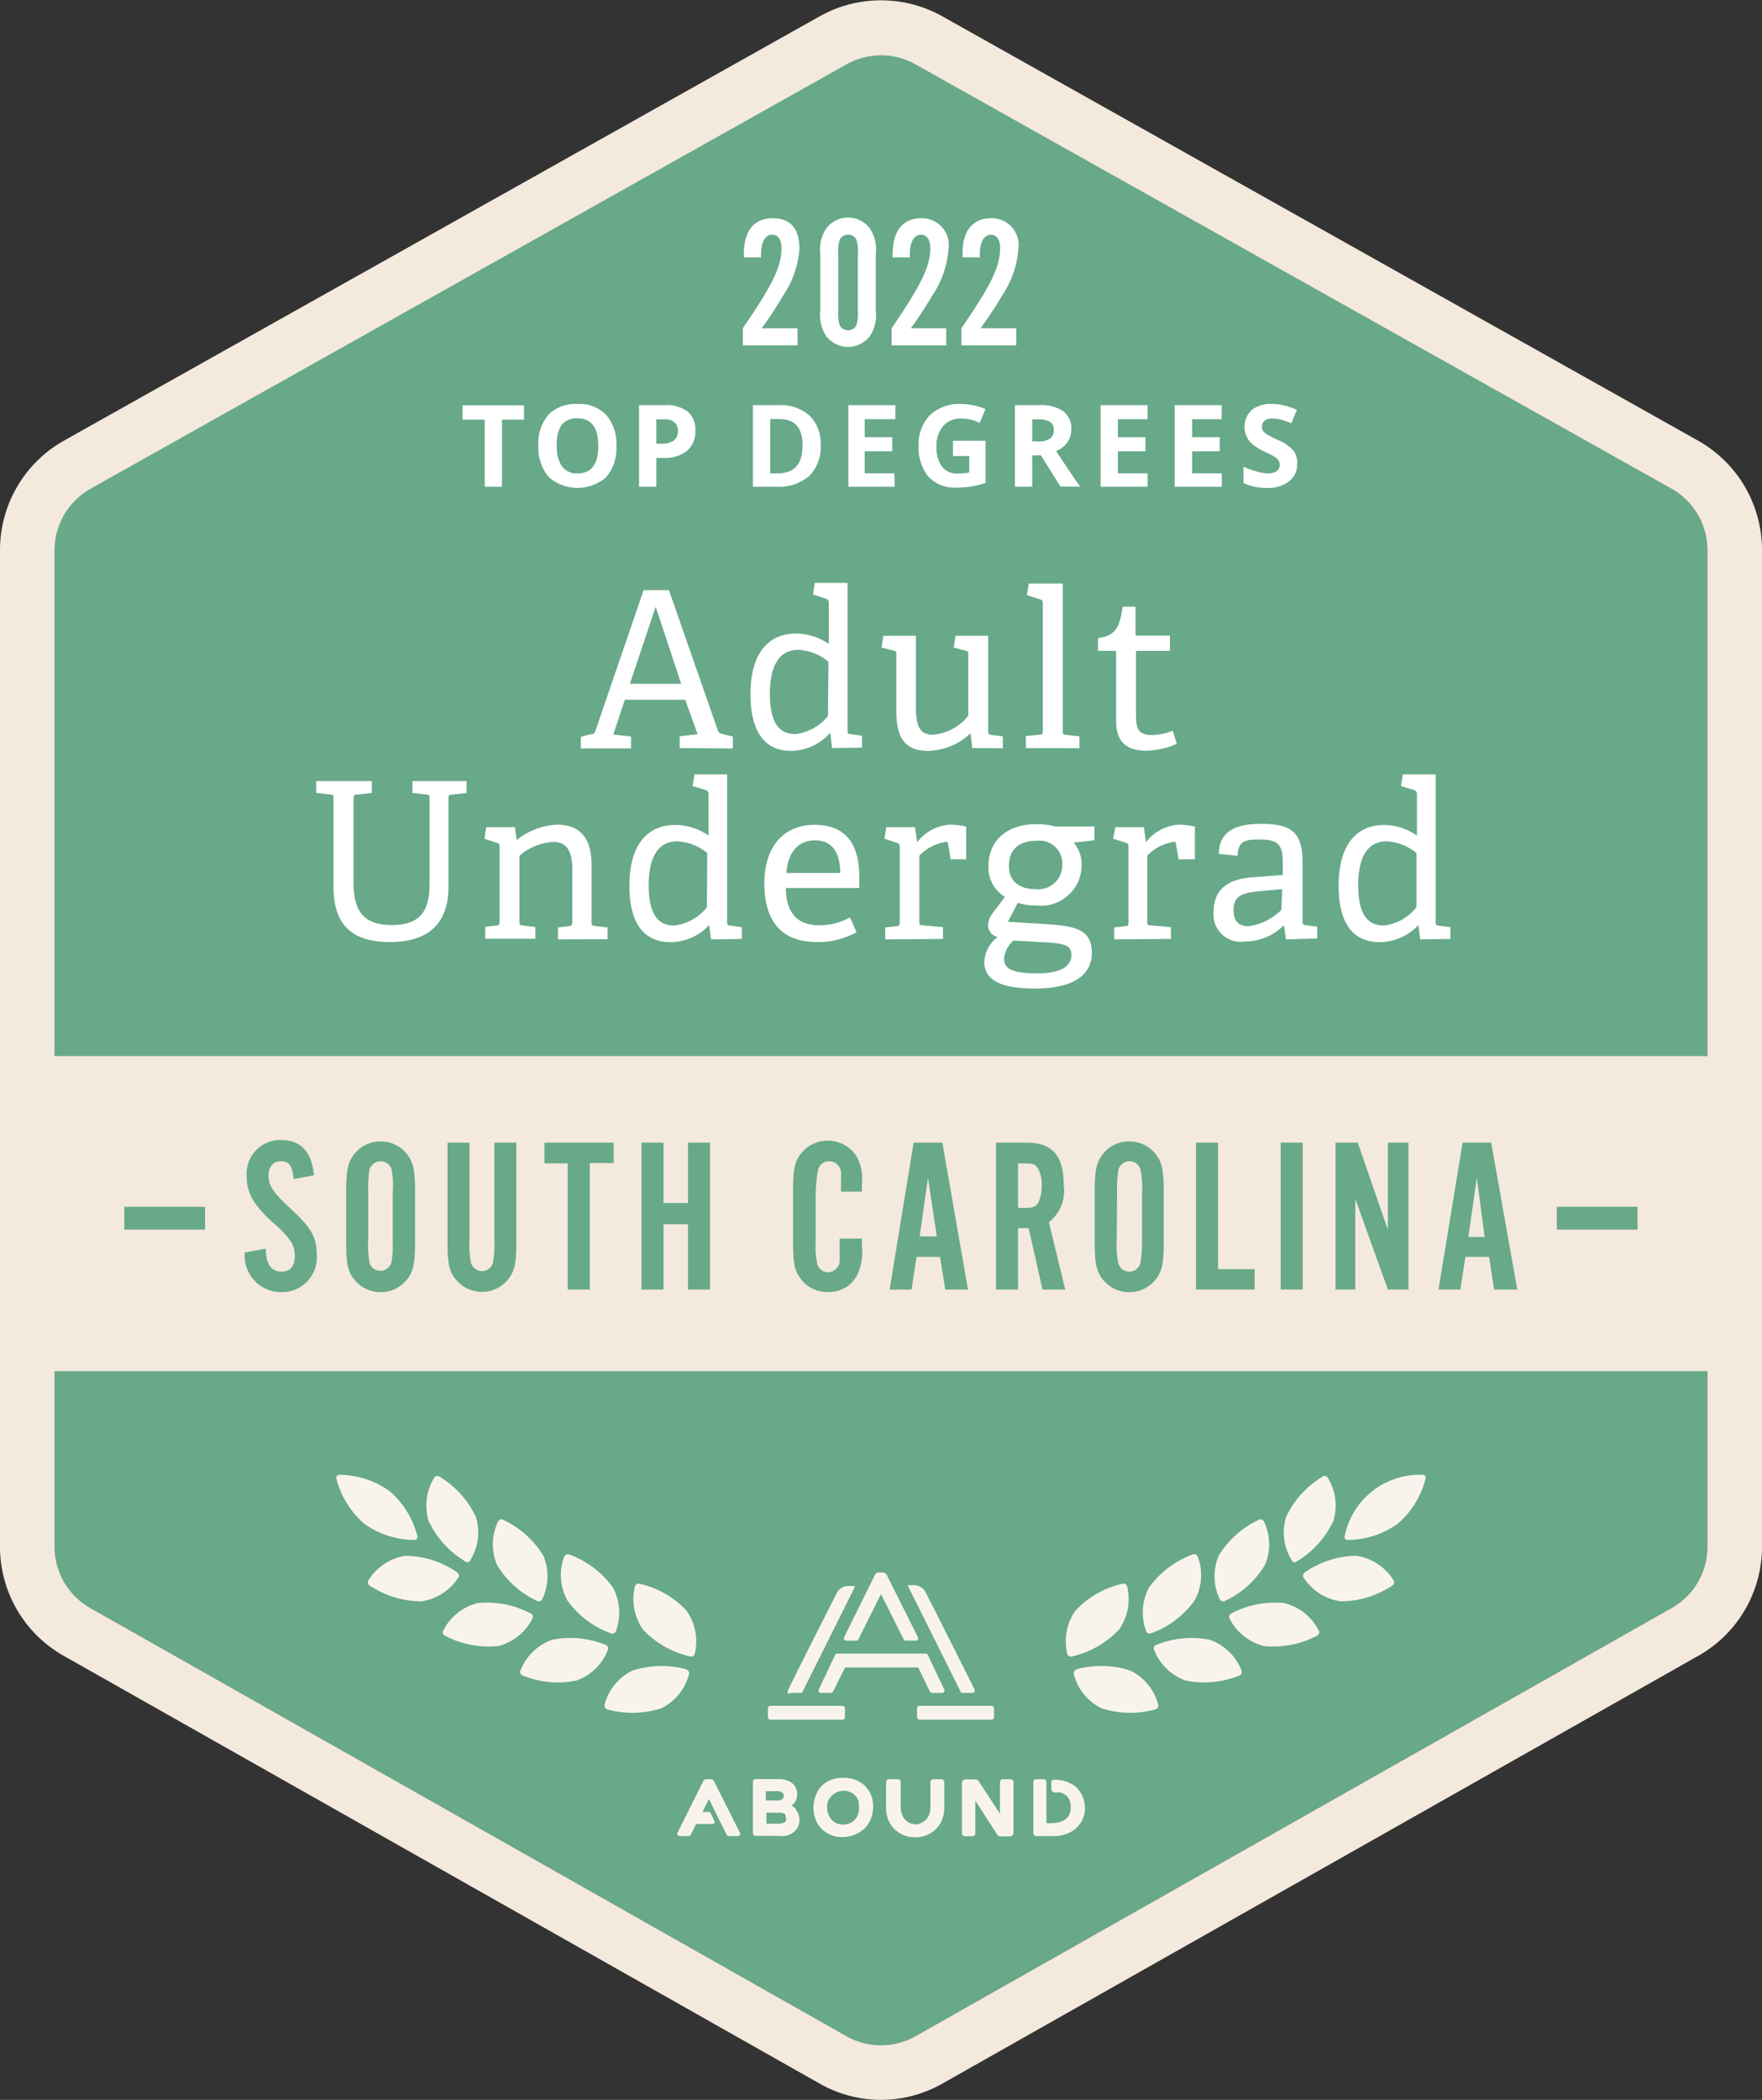 <svg xmlns="http://www.w3.org/2000/svg" viewBox="0 0 108 128.64"><rect x="0" y="0" width="108" height="128.64" fill="#333333" stroke="none"/><defs><style>.cls-1{fill:#67a989;}.cls-2{fill:#f9f3ee;}.cls-3{fill:#f4e9dd;}.cls-4{fill:#fff;}</style></defs><title>south-carolina-2022-abound-fc</title><g id="Layer_2" data-name="Layer 2"><g id="Layer_1-2" data-name="Layer 1"><path class="cls-1" d="M104.65,94.76V33.7a4.32,4.32,0,0,0-2.2-3.76L56.11,3.9a4.34,4.34,0,0,0-4.22,0l-46.34,26a4.32,4.32,0,0,0-2.2,3.76V94.76a4.31,4.31,0,0,0,2.19,3.75l46.33,26.22a4.36,4.36,0,0,0,4.26,0l46.33-26.22A4.31,4.31,0,0,0,104.65,94.76Z"/><path class="cls-2" d="M26.64,90.49a.24.24,0,0,1,.34,0,5.73,5.73,0,0,1,2.19,2.44,3.23,3.23,0,0,1-.37,2.69c-.06.11-.21.12-.34,0a5.71,5.71,0,0,1-2.19-2.45A3.24,3.24,0,0,1,26.64,90.49Z"/><path class="cls-2" d="M20.62,90.58a.18.18,0,0,1,.18-.23,5.32,5.32,0,0,1,3.08,1,5.32,5.32,0,0,1,1.7,2.76.18.18,0,0,1-.18.23,5.32,5.32,0,0,1-3.08-1A5.39,5.39,0,0,1,20.62,90.58Z"/><path class="cls-2" d="M34.59,95.34a.25.25,0,0,1,.33-.1,5.74,5.74,0,0,1,2.64,2,3.25,3.25,0,0,1,.18,2.71.23.23,0,0,1-.32.1,5.62,5.62,0,0,1-2.64-2A3.22,3.22,0,0,1,34.59,95.34Z"/><path class="cls-2" d="M31.89,102.37a.24.24,0,0,0,.18.29,5.71,5.71,0,0,0,3.27.29,3.24,3.24,0,0,0,1.93-1.9.23.23,0,0,0-.17-.29,5.7,5.7,0,0,0-3.27-.3A3.24,3.24,0,0,0,31.89,102.37Z"/><path class="cls-2" d="M38.92,97.17a.24.24,0,0,1,.31-.14,5.63,5.63,0,0,1,2.85,1.64,3.28,3.28,0,0,1,.5,2.67.24.24,0,0,1-.31.13,5.68,5.68,0,0,1-2.85-1.63A3.24,3.24,0,0,1,38.92,97.17Z"/><path class="cls-2" d="M37.05,104.46c0,.11.06.23.21.27a5.75,5.75,0,0,0,3.28-.08,3.21,3.21,0,0,0,1.7-2.12c0-.11-.06-.23-.2-.27a5.72,5.72,0,0,0-3.29.09A3.23,3.23,0,0,0,37.05,104.46Z"/><path class="cls-2" d="M30.54,93.19a.23.23,0,0,1,.33-.07,5.67,5.67,0,0,1,2.44,2.2A3.24,3.24,0,0,1,33.22,98a.24.24,0,0,1-.33.06,5.59,5.59,0,0,1-2.43-2.2A3.22,3.22,0,0,1,30.54,93.19Z"/><path class="cls-2" d="M27.16,99.91c-.06.11,0,.24.14.31a5.78,5.78,0,0,0,3.23.62,3.27,3.27,0,0,0,2.12-1.71.24.24,0,0,0-.15-.3,5.67,5.67,0,0,0-3.23-.62A3.24,3.24,0,0,0,27.16,99.91Z"/><path class="cls-2" d="M22.57,96.83a.24.24,0,0,0,.12.32,5.7,5.7,0,0,0,3.14.95,3.25,3.25,0,0,0,2.28-1.48c.07-.09,0-.24-.11-.31a5.65,5.65,0,0,0-3.15-1A3.28,3.28,0,0,0,22.57,96.83Z"/><path class="cls-2" d="M81.36,90.49a.24.24,0,0,0-.34,0,5.73,5.73,0,0,0-2.19,2.44,3.23,3.23,0,0,0,.37,2.69c.06.11.21.12.34,0a5.71,5.71,0,0,0,2.19-2.45A3.24,3.24,0,0,0,81.36,90.49Z"/><path class="cls-2" d="M87.38,90.58a.18.18,0,0,0-.18-.23,4.69,4.69,0,0,0-4.78,3.76.18.18,0,0,0,.18.23,5.32,5.32,0,0,0,3.08-1A5.39,5.39,0,0,0,87.38,90.58Z"/><path class="cls-2" d="M73.41,95.34a.25.25,0,0,0-.33-.1,5.74,5.74,0,0,0-2.64,2,3.25,3.25,0,0,0-.18,2.71.23.23,0,0,0,.32.1,5.62,5.62,0,0,0,2.64-2A3.22,3.22,0,0,0,73.41,95.34Z"/><path class="cls-2" d="M76.11,102.37a.24.24,0,0,1-.18.29,5.71,5.71,0,0,1-3.27.29,3.24,3.24,0,0,1-1.93-1.9.23.23,0,0,1,.17-.29,5.7,5.7,0,0,1,3.27-.3A3.24,3.24,0,0,1,76.11,102.37Z"/><path class="cls-2" d="M69.08,97.17a.24.24,0,0,0-.31-.14,5.63,5.63,0,0,0-2.85,1.64,3.28,3.28,0,0,0-.5,2.67.24.24,0,0,0,.31.13,5.68,5.68,0,0,0,2.85-1.63A3.24,3.24,0,0,0,69.08,97.17Z"/><path class="cls-2" d="M71,104.46c0,.11-.06.23-.21.27a5.75,5.75,0,0,1-3.28-.08,3.21,3.21,0,0,1-1.7-2.12c0-.11.06-.23.2-.27a5.72,5.72,0,0,1,3.29.09A3.23,3.23,0,0,1,71,104.46Z"/><path class="cls-2" d="M77.46,93.19a.23.23,0,0,0-.33-.07,5.67,5.67,0,0,0-2.44,2.2A3.24,3.24,0,0,0,74.78,98a.24.24,0,0,0,.33.06,5.59,5.59,0,0,0,2.43-2.2A3.22,3.22,0,0,0,77.46,93.19Z"/><path class="cls-2" d="M80.84,99.91c.06.11,0,.24-.14.31a5.78,5.78,0,0,1-3.23.62,3.27,3.27,0,0,1-2.12-1.71.24.24,0,0,1,.15-.3,5.67,5.67,0,0,1,3.23-.62A3.24,3.24,0,0,1,80.84,99.91Z"/><path class="cls-2" d="M85.43,96.83a.24.24,0,0,1-.12.32,5.7,5.7,0,0,1-3.14.95,3.25,3.25,0,0,1-2.28-1.48c-.07-.09,0-.24.11-.31a5.65,5.65,0,0,1,3.15-1A3.28,3.28,0,0,1,85.43,96.83Z"/><rect class="cls-2" x="47.07" y="104.5" width="4.72" height="0.85" rx="0.15"/><path class="cls-2" d="M48.46,103.71h.6a.14.14,0,0,0,.14-.09l3.18-6.37a.14.14,0,0,0,0-.09s-.05,0-.08,0H52a.81.81,0,0,0-.71.43c-.7,1.38-3,5.91-3,6a.17.17,0,0,0,0,.14A.15.15,0,0,0,48.46,103.71Z"/><path class="cls-2" d="M59,103.71h.6a.15.15,0,0,0,.13-.07.16.16,0,0,0,0-.15s-2.29-4.57-3-5.95a.81.81,0,0,0-.71-.43h-.27a.1.1,0,0,0-.08,0,.14.14,0,0,0,0,.09l3.18,6.37A.14.14,0,0,0,59,103.71Z"/><rect class="cls-2" x="56.21" y="104.5" width="4.72" height="0.85" rx="0.15"/><path class="cls-2" d="M51.74,100.43a.16.16,0,0,0,.13.08h.61a.15.15,0,0,0,.14-.09L54,97.66l1.38,2.76a.17.17,0,0,0,.13.09h.62a.15.15,0,0,0,.13-.22l-1.92-3.83a.26.26,0,0,0-.22-.13h-.26a.25.25,0,0,0-.22.13l-1.9,3.83A.14.14,0,0,0,51.74,100.43Z"/><path class="cls-2" d="M57,103.63a.16.16,0,0,0,.14.08h.61a.12.12,0,0,0,.12-.07.16.16,0,0,0,0-.15l-1-2.11a.16.16,0,0,0-.14-.08H51.33a.16.16,0,0,0-.14.08l-1,2.11a.16.16,0,0,0,0,.15.12.12,0,0,0,.12.07h.61a.16.16,0,0,0,.14-.08l.74-1.48h4.48Z"/><path class="cls-2" d="M48.77,110.81a.86.86,0,0,0-.26-.2h0a.77.77,0,0,0,.35-.68.87.87,0,0,0-.1-.44.81.81,0,0,0-.26-.29,1,1,0,0,0-.36-.16,1.74,1.74,0,0,0-.39-.05H46.31a.17.17,0,0,0-.16.17v3.14a.17.17,0,0,0,.16.17h1.34a2.61,2.61,0,0,0,.48,0,1.25,1.25,0,0,0,.43-.17,1,1,0,0,0,.32-.32,1,1,0,0,0,.12-.51.91.91,0,0,0-.23-.61Zm-.6.57a.27.27,0,0,1,0,.17.32.32,0,0,1-.12.11,1,1,0,0,1-.34.06h-.73v-.67h.75a.59.59,0,0,1,.38.08S48.17,111.21,48.17,111.38Zm-.23-1.16a.38.38,0,0,1-.28.08h-.72v-.57h.67a.53.53,0,0,1,.33.08.23.23,0,0,1,.1.21A.25.25,0,0,1,47.94,110.22Z"/><path class="cls-2" d="M53,109.39h0a1.62,1.62,0,0,0-.59-.36,2,2,0,0,0-.71-.12,2.06,2.06,0,0,0-.76.13,1.69,1.69,0,0,0-.58.37A1.77,1.77,0,0,0,50,110a2,2,0,0,0-.14.75,2,2,0,0,0,.14.74,1.73,1.73,0,0,0,.38.57,1.85,1.85,0,0,0,.58.37A2,2,0,0,0,53,112a1.77,1.77,0,0,0,.38-.58,2,2,0,0,0,0-1.48A1.81,1.81,0,0,0,53,109.39Zm-.34,1.32a1.21,1.21,0,0,1-.07.43.9.9,0,0,1-.2.34,1,1,0,0,1-.31.22,1.1,1.1,0,0,1-.8,0,1,1,0,0,1-.31-.22,1.05,1.05,0,0,1-.2-.34,1.18,1.18,0,0,1-.07-.43,1.07,1.07,0,0,1,.07-.41A1.12,1.12,0,0,1,51,110a1,1,0,0,1,.31-.21,1,1,0,0,1,.8,0,.85.85,0,0,1,.31.21.94.94,0,0,1,.2.33A1.1,1.1,0,0,1,52.64,110.71Z"/><path class="cls-2" d="M57.69,109h-.48a.18.18,0,0,0-.18.19v1.53a1.49,1.49,0,0,1-.07.43,1.27,1.27,0,0,1-.2.34l.06,0h0l-.08,0,0,0a1.2,1.2,0,0,1-.27.19.82.82,0,0,1-.35.08.75.75,0,0,1-.35-.08,1.07,1.07,0,0,1-.28-.19s0,0,0,0h0a.9.9,0,0,1-.2-.34,1.22,1.22,0,0,1-.08-.43v-1.53A.18.18,0,0,0,55,109H54.5a.18.18,0,0,0-.19.19v1.56a2,2,0,0,0,.14.74,1.73,1.73,0,0,0,.38.57,1.75,1.75,0,0,0,.58.37,1.87,1.87,0,0,0,1.37,0,1.75,1.75,0,0,0,.58-.37,1.73,1.73,0,0,0,.38-.57,2,2,0,0,0,.14-.74v-1.56A.18.18,0,0,0,57.69,109Z"/><path class="cls-2" d="M61.94,109h-.48a.18.18,0,0,0-.17.17v1.94l-1.31-2a.23.23,0,0,0-.19-.1h-.61a.22.22,0,0,0-.22.22v3.08a.18.18,0,0,0,.17.18h.48a.17.17,0,0,0,.17-.18v-2l1.35,2.09a.22.22,0,0,0,.18.1h.59a.22.22,0,0,0,.22-.22v-3.09A.18.18,0,0,0,61.94,109Z"/><path class="cls-2" d="M66.33,110a1.67,1.67,0,0,0-.39-.54,2.06,2.06,0,0,0-1.36-.43.14.14,0,0,0-.14.14v.44a.21.21,0,0,0,.19.2h.06a2.72,2.72,0,0,1,.3,0,.78.78,0,0,1,.34.17.72.72,0,0,1,.22.29,1.17,1.17,0,0,1,.08.45,1,1,0,0,1-.09.45.85.85,0,0,1-.24.29,1.33,1.33,0,0,1-.38.17,1.84,1.84,0,0,1-.47.06h-.31v-2.55A.16.16,0,0,0,64,109h-.5a.16.16,0,0,0-.16.16v3.15a.17.17,0,0,0,.16.17h1.17a2,2,0,0,0,.63-.11,1.75,1.75,0,0,0,.59-.31,1.7,1.7,0,0,0,.44-.55,1.65,1.65,0,0,0,.17-.77A1.86,1.86,0,0,0,66.33,110Z"/><path class="cls-2" d="M43.57,109H43.3a.21.21,0,0,0-.2.13l-1.57,3.14a.14.14,0,0,0,0,.14.15.15,0,0,0,.12.07h.56a.14.14,0,0,0,.13-.08l.33-.66h1a.14.14,0,0,0,.12-.06.15.15,0,0,0,0-.13l-.23-.46a.13.13,0,0,0-.13-.09h-.37l.39-.79,1.09,2.19a.13.13,0,0,0,.13.08h.56a.15.15,0,0,0,.12-.07.14.14,0,0,0,0-.14l-1.58-3.14A.22.22,0,0,0,43.57,109Z"/><path class="cls-3" d="M104.09,27,57.76,1a7.7,7.7,0,0,0-7.52,0L3.91,27A7.69,7.69,0,0,0,0,33.7V94.76a7.67,7.67,0,0,0,3.89,6.67l46.34,26.21a7.61,7.61,0,0,0,7.54,0l46.34-26.21A7.67,7.67,0,0,0,108,94.76V33.7A7.69,7.69,0,0,0,104.09,27ZM5.55,29.94l46.34-26a4.32,4.32,0,0,1,4.22,0l46.34,26a4.32,4.32,0,0,1,2.2,3.76v31H3.35v-31A4.32,4.32,0,0,1,5.55,29.94Zm96.91,68.57L56.13,124.73a4.33,4.33,0,0,1-4.26,0L5.54,98.51a4.31,4.31,0,0,1-2.19-3.75V84h101.3V94.76A4.31,4.31,0,0,1,102.46,98.51Z"/><path class="cls-4" d="M41.66,45.83V45.1l1.1-.12L42,42.87H38.3L37.59,45l1.09.12v.73H35.6v-.71l.57-.15c.22,0,.28-.09.34-.26l2.94-8.58H41l3,8.6c.05.16.16.19.32.23l.6.14v.73Zm-1.47-8.66-1.58,4.72h3.14Z"/><path class="cls-4" d="M51,45.83l-.1-.89h-.06A3.23,3.23,0,0,1,48.49,46C47,46,46,45,46,42.53c0-2.64,1.2-3.72,2.8-3.72a3.57,3.57,0,0,1,2,.64V36.94a.24.24,0,0,0-.17-.26l-.8-.26.12-.71h2v9c0,.22,0,.24.21.27l.68.09v.73Zm-.22-5.29a3.13,3.13,0,0,0-1.84-.73c-1.26,0-1.75,1.1-1.75,2.69,0,1.87.63,2.47,1.56,2.47a3,3,0,0,0,2-1.11Z"/><path class="cls-4" d="M59.59,45.83l-.1-.91,0,0A3.88,3.88,0,0,1,56.87,46c-1.47,0-1.93-.9-1.93-2.44v-3.4c0-.22,0-.27-.21-.31l-.7-.18.11-.72h2v4.33c0,1.16.2,1.73,1.05,1.73a3.06,3.06,0,0,0,2.16-1.17v-3.7c0-.21,0-.25-.22-.29l-.67-.18.11-.72h2v5.79c0,.2,0,.27.19.28l.71.09v.73Z"/><path class="cls-4" d="M62.88,45.83v-.74l.83-.08c.18,0,.21-.07.21-.27V37c0-.15,0-.24-.17-.28l-.81-.26.12-.71h2.08v9c0,.22,0,.24.22.27l.8.09v.73Z"/><path class="cls-4" d="M72.13,45.57a4.89,4.89,0,0,1-1.86.42c-1.28,0-1.86-.61-1.86-1.81V40c0-.08,0-.13-.11-.13h-1v-.78c1-.14,1.33-.55,1.51-1.92h.79v1.64c0,.08,0,.13.11.13h2v.93H69.63v4c0,.84.2,1.16,1,1.16a3.45,3.45,0,0,0,1.25-.27Z"/><path class="cls-4" d="M26.33,48.94c0-.2,0-.26-.21-.27l-.84-.09v-.73H28.6v.73l-.9.1c-.2,0-.21.06-.21.26v5.37c0,2.32-1.29,3.4-3.58,3.4-2.49,0-3.47-1.18-3.47-3.43V48.94c0-.2,0-.26-.21-.27l-.85-.09v-.73h3.41v.73l-.9.1c-.2,0-.22.06-.22.26v5.2c0,1.81.77,2.53,2.32,2.53s2.34-.63,2.34-2.49Z"/><path class="cls-4" d="M34.2,57.55v-.73l.64-.08c.18,0,.24-.08.24-.27V53.29c0-.87-.17-1.71-1.16-1.71a3.4,3.4,0,0,0-2.08.85v4c0,.21,0,.24.22.27l.75.09v.72H29.74v-.73l.67-.08c.19,0,.21-.07.21-.27V51.91c0-.15,0-.24-.17-.28l-.76-.25.12-.71h1.75l.11.79h0a4.27,4.27,0,0,1,2.48-.94c1.54,0,2.11,1,2.11,2.45v3.49c0,.21,0,.24.22.27l.76.09v.72Z"/><path class="cls-4" d="M43.58,57.55l-.11-.88h0a3.28,3.28,0,0,1-2.36,1.05c-1.53,0-2.53-1-2.53-3.45,0-2.64,1.19-3.73,2.8-3.73a3.52,3.52,0,0,1,2.05.65V48.67a.25.25,0,0,0-.17-.27l-.81-.25.12-.71h2v9c0,.21,0,.24.22.27l.68.09v.72Zm-.23-5.29a3.13,3.13,0,0,0-1.83-.72c-1.26,0-1.76,1.1-1.76,2.69,0,1.86.63,2.47,1.57,2.47a3,3,0,0,0,2-1.12Z"/><path class="cls-4" d="M52.5,57.11a4.83,4.83,0,0,1-2.43.6c-2.43,0-3.22-1.59-3.22-3.59,0-2.45,1.37-3.59,3.06-3.59s2.76.89,2.76,3.2c0,.18,0,.45,0,.67h-4.5c0,1.36.59,2.28,2,2.28a3.84,3.84,0,0,0,1.93-.48Zm-1-3.63c0-1.53-.73-2-1.54-2s-1.65.48-1.76,2Z"/><path class="cls-4" d="M54.26,57.55v-.73l.67-.08c.19,0,.22-.07.22-.27V51.91a.25.25,0,0,0-.18-.28l-.76-.25.12-.71h1.75l.14.92h0a2.76,2.76,0,0,1,2-1.07,4.58,4.58,0,0,1,1,.12v2l-.95,0-.16-.93c0-.11,0-.13-.16-.13a2.85,2.85,0,0,0-1.6.84v4c0,.22,0,.26.22.27l1.23.11v.72Z"/><path class="cls-4" d="M65.81,51.62A2.08,2.08,0,0,1,66.3,53a2.49,2.49,0,0,1-2.78,2.47,3.54,3.54,0,0,1-1.14-.16l-.6,1.16,1.64.1c2.41.13,3.5.25,3.5,1.83,0,1.33-1.14,2.16-3.47,2.16s-3.12-.63-3.12-1.65a2.06,2.06,0,0,1,.82-1.51.74.74,0,0,1-.59-.73,1.31,1.31,0,0,1,.29-.73c.22-.31.5-.65.74-1a2.07,2.07,0,0,1-1-1.9c0-1.5,1.09-2.55,2.91-2.55a4.61,4.61,0,0,1,1.19.14h2.39v.85Zm-3.69,6a1.72,1.72,0,0,0-.58,1.11c0,.73.75.89,2.06.9.71,0,2.07-.11,2.07-1.13,0-.63-.52-.68-1.39-.76Zm1.4-6.11c-1,0-1.68.48-1.68,1.53,0,.79.46,1.43,1.64,1.43A1.47,1.47,0,0,0,65.11,53,1.4,1.4,0,0,0,63.52,51.51Z"/><path class="cls-4" d="M68.29,57.55v-.73l.67-.08c.19,0,.21-.07.21-.27V51.91c0-.15,0-.24-.17-.28l-.77-.25.13-.71h1.75l.13.92h0a2.78,2.78,0,0,1,2-1.07,4.68,4.68,0,0,1,1,.12v2l-1,0-.16-.93c0-.11,0-.13-.16-.13a2.81,2.81,0,0,0-1.6.84v4c0,.22,0,.26.22.27l1.23.11v.72Z"/><path class="cls-4" d="M78.82,57.55l-.12-.87h0a3.41,3.41,0,0,1-2.43,1,1.66,1.66,0,0,1-1.88-1.83c0-1.34.83-2,2.43-2.11l1.81-.14v-.71c0-1-.18-1.46-1.35-1.46-.82,0-1.41,0-1.42,1l-1.15-.12c0-1.65,1.52-1.84,2.58-1.84,1.91,0,2.55.54,2.55,2.39v3.55c0,.21,0,.24.21.27l.69.09v.72Zm-.23-3.08-1.51.14c-1.15.1-1.47.44-1.47,1.13s.3,1,.93,1a3.47,3.47,0,0,0,2-1Z"/><path class="cls-4" d="M87.05,57.55l-.11-.88h0a3.3,3.3,0,0,1-2.36,1.05c-1.53,0-2.53-1-2.53-3.45,0-2.64,1.19-3.73,2.8-3.73a3.55,3.55,0,0,1,2,.65V48.67a.26.26,0,0,0-.18-.27l-.8-.25.12-.71H88v9c0,.21,0,.24.21.27l.69.09v.72Zm-.23-5.29A3.16,3.16,0,0,0,85,51.54c-1.26,0-1.75,1.1-1.75,2.69,0,1.86.63,2.47,1.57,2.47a3,3,0,0,0,2-1.12Z"/><path class="cls-4" d="M48.89,21.16H45.53V20.11c1.82-2.65,2.37-3.78,2.37-4.9,0-.54-.21-.83-.58-.83s-.67.37-.67,1.18a1,1,0,0,0,0,.21H45.6a1.55,1.55,0,0,1,0-.26c0-1.38.63-2.14,1.77-2.14S49,14.08,49,15.24a5.85,5.85,0,0,1-1,2.87,23.53,23.53,0,0,1-1.31,2h2.19Z"/><path class="cls-4" d="M53.68,19a2.38,2.38,0,0,1-.36,1.59,1.69,1.69,0,0,1-2.68,0A2.38,2.38,0,0,1,50.28,19v-3.4A2.37,2.37,0,0,1,50.64,14a1.67,1.67,0,0,1,2.68,0,2.37,2.37,0,0,1,.36,1.58Zm-2.3,0a2.47,2.47,0,0,0,.08.9.54.54,0,0,0,.53.33.53.53,0,0,0,.51-.33,2.47,2.47,0,0,0,.08-.9V15.61a2.47,2.47,0,0,0-.08-.9.53.53,0,0,0-.51-.33.54.54,0,0,0-.53.33,2.47,2.47,0,0,0-.08.9Z"/><path class="cls-4" d="M58,21.16H54.65V20.11c1.81-2.65,2.37-3.78,2.37-4.9,0-.54-.21-.83-.58-.83s-.67.37-.67,1.18a1,1,0,0,0,0,.21H54.72a1.55,1.55,0,0,1,0-.26c0-1.38.63-2.14,1.76-2.14a1.64,1.64,0,0,1,1.66,1.87,5.85,5.85,0,0,1-1,2.87,23.53,23.53,0,0,1-1.31,2H58Z"/><path class="cls-4" d="M62.29,21.16H58.93V20.11c1.82-2.65,2.37-3.78,2.37-4.9,0-.54-.21-.83-.57-.83s-.67.37-.67,1.18a2.07,2.07,0,0,0,0,.21H59c0-.11,0-.23,0-.26,0-1.38.62-2.14,1.76-2.14a1.64,1.64,0,0,1,1.66,1.87,5.85,5.85,0,0,1-1,2.87c-.33.56-.49.83-1.31,2h2.18Z"/><path class="cls-4" d="M30.77,29.82H29.71V25.71H28.35v-.88h3.77v.88H30.77Z"/><path class="cls-4" d="M37.78,27.32a2.74,2.74,0,0,1-.62,1.91,2.68,2.68,0,0,1-3.52,0A2.75,2.75,0,0,1,33,27.31a2.71,2.71,0,0,1,.62-1.91,2.33,2.33,0,0,1,1.77-.65,2.28,2.28,0,0,1,1.76.66A2.71,2.71,0,0,1,37.78,27.32Zm-3.65,0a2.09,2.09,0,0,0,.32,1.26,1.12,1.12,0,0,0,.95.42c.85,0,1.27-.56,1.27-1.68s-.42-1.69-1.26-1.69a1.15,1.15,0,0,0-1,.42A2.14,2.14,0,0,0,34.13,27.32Z"/><path class="cls-4" d="M42.62,26.38a1.54,1.54,0,0,1-.51,1.24,2.16,2.16,0,0,1-1.43.43h-.45v1.77H39.17v-5h1.59a2.1,2.1,0,0,1,1.38.39A1.41,1.41,0,0,1,42.62,26.38Zm-2.39.8h.34a1.19,1.19,0,0,0,.74-.2.67.67,0,0,0,.24-.56.68.68,0,0,0-.21-.55.91.91,0,0,0-.63-.18h-.48Z"/><path class="cls-4" d="M50.3,27.28a2.47,2.47,0,0,1-.71,1.89,2.89,2.89,0,0,1-2,.65H46.15v-5h1.57a2.65,2.65,0,0,1,1.9.64A2.38,2.38,0,0,1,50.3,27.28Zm-1.11,0c0-1.07-.47-1.61-1.42-1.61h-.56V29h.45Q49.19,29,49.19,27.3Z"/><path class="cls-4" d="M54.84,29.82H52v-5h2.88v.86H53v1.1h1.69v.87H53V29h1.82Z"/><path class="cls-4" d="M58.41,27h2v2.59a5.7,5.7,0,0,1-.91.22,6.15,6.15,0,0,1-.87.06,2.19,2.19,0,0,1-1.72-.66,2.77,2.77,0,0,1-.6-1.91A2.52,2.52,0,0,1,57,25.43a2.63,2.63,0,0,1,1.92-.68,3.78,3.78,0,0,1,1.48.31l-.35.85a2.52,2.52,0,0,0-1.14-.27,1.41,1.41,0,0,0-1.1.46,1.8,1.8,0,0,0-.41,1.24,2,2,0,0,0,.33,1.24,1.16,1.16,0,0,0,1,.43,3.21,3.21,0,0,0,.68-.07v-1h-1Z"/><path class="cls-4" d="M63.27,27.9v1.92H62.21v-5h1.46a2.44,2.44,0,0,1,1.5.37,1.3,1.3,0,0,1,.49,1.12,1.34,1.34,0,0,1-.24.79,1.49,1.49,0,0,1-.69.53c.75,1.13,1.24,1.85,1.47,2.18H65l-1.2-1.92Zm0-.86h.34a1.31,1.31,0,0,0,.74-.16.6.6,0,0,0,.24-.53.55.55,0,0,0-.24-.51,1.5,1.5,0,0,0-.76-.15h-.32Z"/><path class="cls-4" d="M70.34,29.82H67.46v-5h2.88v.86H68.52v1.1h1.69v.87H68.52V29h1.82Z"/><path class="cls-4" d="M74.89,29.82H72v-5h2.88v.86H73.07v1.1h1.69v.87H73.07V29h1.82Z"/><path class="cls-4" d="M79.51,28.44A1.29,1.29,0,0,1,79,29.5a2.14,2.14,0,0,1-1.36.39,3.22,3.22,0,0,1-1.42-.3v-1a5.82,5.82,0,0,0,.86.31,2.64,2.64,0,0,0,.64.1.94.94,0,0,0,.54-.14.46.46,0,0,0,.18-.39.38.38,0,0,0-.08-.26.76.76,0,0,0-.24-.23,5.92,5.92,0,0,0-.65-.33,3.4,3.4,0,0,1-.68-.42,1.37,1.37,0,0,1-.37-.46,1.43,1.43,0,0,1,.31-1.66A1.89,1.89,0,0,1,78,24.75a2.66,2.66,0,0,1,.75.1,4.39,4.39,0,0,1,.74.26l-.34.82a4.83,4.83,0,0,0-.66-.23,2.37,2.37,0,0,0-.52-.06.65.65,0,0,0-.46.14.44.44,0,0,0-.16.36.51.51,0,0,0,.06.25,1,1,0,0,0,.21.2c.09.06.32.18.67.35a2.63,2.63,0,0,1,1,.67A1.27,1.27,0,0,1,79.51,28.44Z"/><path class="cls-1" d="M18,72.23c-.08-.81-.28-1.09-.78-1.09s-.76.35-.76.89.25,1,1.21,1.88c1.4,1.28,1.74,1.85,1.74,2.94a2.12,2.12,0,0,1-2.14,2.31A2.24,2.24,0,0,1,15,76.73l1.29-.23c0,.94.35,1.4.95,1.4s.83-.38.83-1a1.63,1.63,0,0,0-.35-1,7.25,7.25,0,0,0-1.06-1.06c-1.13-1.06-1.54-1.77-1.54-2.77a2.06,2.06,0,0,1,2.12-2.23c1.19,0,1.88.73,2,2.16Z"/><path class="cls-1" d="M25.44,76.09c0,1.34-.11,1.83-.54,2.35a2.07,2.07,0,0,1-3.14,0c-.44-.52-.54-1-.54-2.35V73c0-1.33.1-1.83.54-2.35a2,2,0,0,1,1.58-.72,2,2,0,0,1,1.56.72c.43.52.54,1,.54,2.35Zm-2.87-.15a5.65,5.65,0,0,0,.09,1.45A.7.7,0,0,0,24,77.31a7.12,7.12,0,0,0,.07-1.37V73.09A5.45,5.45,0,0,0,24,71.65a.69.69,0,0,0-.66-.51.71.71,0,0,0-.71.59,8.85,8.85,0,0,0-.06,1.36Z"/><path class="cls-1" d="M31.65,70v6.07c0,1.34-.11,1.83-.54,2.35a2.07,2.07,0,0,1-3.14,0c-.44-.52-.54-1-.54-2.35V70h1.35v5.92a5.65,5.65,0,0,0,.09,1.45.7.7,0,0,0,1.36-.08,7.12,7.12,0,0,0,.07-1.37V70Z"/><path class="cls-1" d="M36.15,79H34.8V71.27H33.37V70h4.24v1.25H36.15Z"/><path class="cls-1" d="M40.67,75V79H39.32V70h1.35V73.7h1.5V70h1.35v9H42.17V75Z"/><path class="cls-1" d="M51.55,73c0-.53,0-.93,0-1.15a.73.73,0,0,0-.73-.71.69.69,0,0,0-.69.59A8.58,8.58,0,0,0,50,73.09V76a5.4,5.4,0,0,0,.09,1.43.69.69,0,0,0,.66.51.73.73,0,0,0,.72-.75c0-.25,0-.91,0-1.31h1.36v.51a3.16,3.16,0,0,1-.31,1.76,1.94,1.94,0,0,1-1.79,1,2,2,0,0,1-1.58-.72c-.45-.54-.54-1-.54-2.39V73c0-1.42.09-1.86.54-2.4a2.1,2.1,0,0,1,3.37.27,2.84,2.84,0,0,1,.31,1.64V73Z"/><path class="cls-1" d="M56.18,77l-.31,2H54.53L56,70h1.76l1.57,9H57.94l-.32-2Zm.7-4.85-.51,3.59h1.05Z"/><path class="cls-1" d="M62.4,79H61.05V70h1.89c1.57,0,2.26.81,2.26,2.6a2.42,2.42,0,0,1-.91,2.27l1,4.13H63.9l-.85-3.76H62.4Zm.44-5c.45,0,.63-.07.78-.28a2.31,2.31,0,0,0,.23-1.08,1.9,1.9,0,0,0-.27-1.12c-.14-.19-.31-.25-.74-.25H62.4V74Z"/><path class="cls-1" d="M71.33,76.09c0,1.34-.11,1.83-.54,2.35a2.08,2.08,0,0,1-3.15,0c-.43-.52-.54-1-.54-2.35V73c0-1.33.11-1.83.54-2.35a2,2,0,0,1,1.58-.72,2,2,0,0,1,1.57.72c.43.52.54,1,.54,2.35Zm-2.88-.15a5.44,5.44,0,0,0,.1,1.45.68.68,0,0,0,.67.51.69.69,0,0,0,.69-.59A8.14,8.14,0,0,0,70,75.94V73.09a5.24,5.24,0,0,0-.1-1.44.68.68,0,0,0-.66-.51.7.7,0,0,0-.7.59,8.35,8.35,0,0,0-.07,1.36Z"/><path class="cls-1" d="M76.9,79H73.31V70h1.35v7.75H76.9Z"/><path class="cls-1" d="M79.85,79H78.5V70h1.35Z"/><path class="cls-1" d="M85.07,79l-2-5.56V79H81.86V70h1.36l1.85,5.34V70h1.26v9Z"/><path class="cls-1" d="M89.82,77l-.31,2H88.17l1.48-9H91.4L93,79H91.58l-.31-2Zm.7-4.85L90,75.78h1Z"/><rect class="cls-1" x="7.62" y="73.93" width="4.95" height="1.4"/><rect class="cls-1" x="95.42" y="73.93" width="4.95" height="1.4"/></g></g></svg>